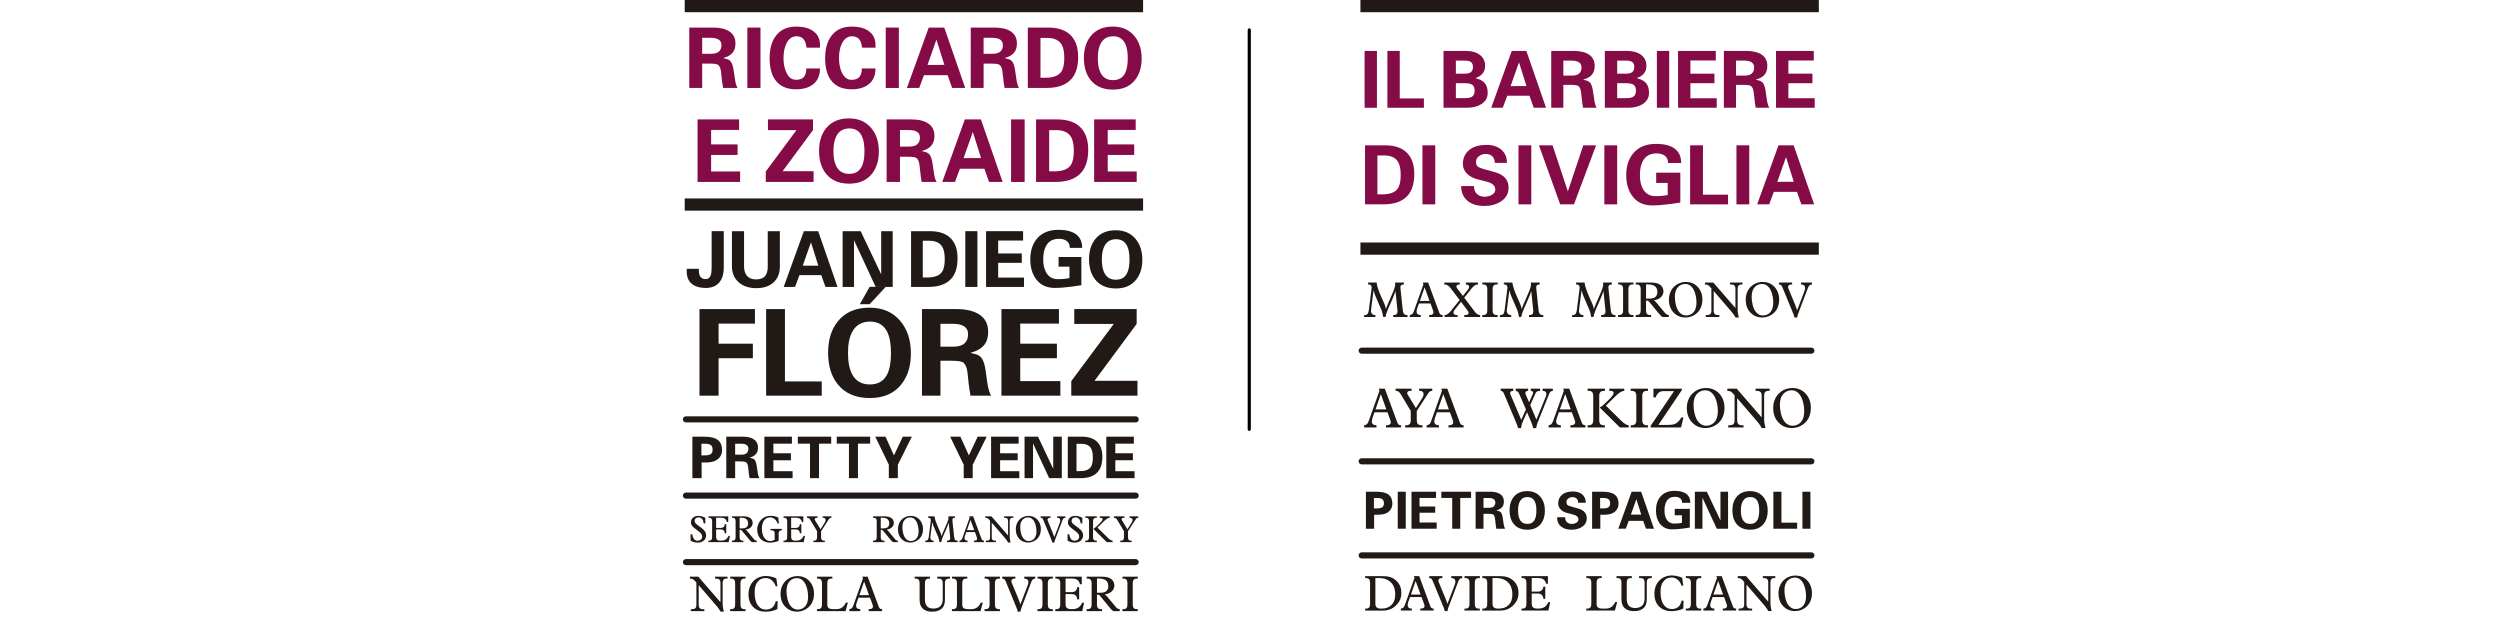 <?xml version="1.0" encoding="utf-8"?>
<!-- Generator: Adobe Illustrator 15.0.0, SVG Export Plug-In . SVG Version: 6.00 Build 0)  -->
<!DOCTYPE svg PUBLIC "-//W3C//DTD SVG 1.1//EN" "http://www.w3.org/Graphics/SVG/1.1/DTD/svg11.dtd">
<svg version="1.1" id="Capa_1" xmlns="http://www.w3.org/2000/svg" xmlns:xlink="http://www.w3.org/1999/xlink" x="0px" y="0px"
	 width="200px" height="50px" viewBox="0 0 200 50" enable-background="new 0 0 200 50" xml:space="preserve">
<g>
	<g>
		<path fill="#850B46" d="M59.004,7.037H57.85l-0.062-0.37c-0.019-0.094-0.054-0.402-0.106-0.926
			c-0.023-0.229-0.092-0.405-0.204-0.529c-0.071-0.082-0.302-0.123-0.692-0.123c-0.076,0-0.136,0-0.178,0h-0.434v1.948h-1.032V2.206
			h1.922c0.559,0,0.993,0.107,1.306,0.322c0.311,0.214,0.467,0.53,0.467,0.947c0,0.306-0.074,0.55-0.221,0.732
			c-0.146,0.182-0.358,0.313-0.635,0.396l-0.132,0.044l0.132,0.035c0.129,0.023,0.234,0.058,0.313,0.102
			c0.08,0.044,0.143,0.102,0.189,0.172c0.101,0.152,0.171,0.385,0.213,0.696c0.064,0.476,0.106,0.763,0.127,0.859
			c0.021,0.097,0.04,0.177,0.058,0.238s0.041,0.125,0.07,0.189L59.004,7.037z M57.717,3.608c0-0.389-0.289-0.582-0.865-0.582h-0.678
			v1.278h0.713c0.283,0,0.491-0.061,0.627-0.181C57.648,4.003,57.717,3.831,57.717,3.608z"/>
		<path fill="#850B46" d="M60.838,7.037h-1.05V2.206h1.05V7.037z"/>
		<path fill="#850B46" d="M65.598,5.477c0,0.564-0.188,0.991-0.564,1.278c-0.334,0.259-0.787,0.389-1.357,0.389
			c-0.758,0-1.316-0.259-1.676-0.774c-0.287-0.417-0.432-0.989-0.432-1.717c0-0.722,0.156-1.303,0.47-1.742
			c0.372-0.522,0.921-0.783,1.647-0.783c0.607,0,1.078,0.129,1.412,0.388s0.5,0.617,0.5,1.075v0.221h-1.075
			c-0.035-0.288-0.103-0.5-0.203-0.635c-0.13-0.183-0.329-0.273-0.6-0.273c-0.353,0-0.622,0.193-0.812,0.581
			C62.756,3.8,62.68,4.189,62.68,4.652c0,0.439,0.076,0.824,0.229,1.152c0.183,0.387,0.438,0.58,0.768,0.58
			c0.288,0,0.498-0.075,0.631-0.225c0.132-0.15,0.198-0.378,0.198-0.684H65.598z"/>
		<path fill="#850B46" d="M70.04,5.477c0,0.564-0.188,0.991-0.564,1.278c-0.335,0.259-0.788,0.389-1.358,0.389
			c-0.758,0-1.316-0.259-1.674-0.774c-0.289-0.417-0.433-0.989-0.433-1.717c0-0.722,0.157-1.303,0.47-1.742
			c0.371-0.522,0.92-0.783,1.646-0.783c0.608,0,1.079,0.129,1.412,0.388c0.334,0.259,0.501,0.617,0.501,1.075v0.221h-1.075
			c-0.035-0.288-0.104-0.5-0.203-0.635c-0.129-0.183-0.33-0.273-0.6-0.273c-0.354,0-0.623,0.193-0.811,0.581
			c-0.154,0.316-0.23,0.706-0.23,1.169c0,0.439,0.076,0.824,0.23,1.152c0.182,0.387,0.438,0.58,0.766,0.58
			c0.289,0,0.499-0.075,0.631-0.225c0.133-0.15,0.199-0.378,0.199-0.684H70.04z"/>
		<path fill="#850B46" d="M71.908,7.037h-1.049V2.206h1.049V7.037z"/>
		<path fill="#850B46" d="M77.217,7.037L76.17,7.036l-0.363-1.022l-1.891,0.001l-0.378,1.019l-0.985,0.004l1.745-4.831h1.243
			L77.217,7.037z M75.55,5.191l-0.636-2.021l-0.712,2.024L75.55,5.191z"/>
		<path fill="#850B46" d="M81.519,7.037h-1.153l-0.063-0.37c-0.018-0.094-0.053-0.402-0.105-0.926
			c-0.023-0.229-0.092-0.405-0.205-0.529c-0.07-0.082-0.301-0.123-0.691-0.123c-0.076,0-0.136,0-0.178,0h-0.435v1.948h-1.031V2.206
			h1.922c0.558,0,0.993,0.107,1.305,0.322c0.312,0.214,0.468,0.53,0.468,0.947c0,0.306-0.074,0.55-0.221,0.732
			c-0.146,0.182-0.358,0.313-0.635,0.396l-0.133,0.044l0.133,0.035c0.129,0.023,0.233,0.058,0.313,0.102
			c0.08,0.044,0.143,0.102,0.189,0.172c0.1,0.152,0.171,0.385,0.212,0.696c0.065,0.476,0.107,0.763,0.128,0.859
			s0.039,0.177,0.057,0.238c0.019,0.062,0.041,0.125,0.071,0.189L81.519,7.037z M80.231,3.608c0-0.389-0.288-0.582-0.864-0.582
			h-0.679v1.278h0.714c0.283,0,0.491-0.061,0.627-0.181C80.164,4.003,80.231,3.831,80.231,3.608z"/>
		<path fill="#850B46" d="M86.253,4.551c0,0.765-0.177,1.35-0.528,1.755c-0.424,0.487-1.094,0.731-2.011,0.731h-1.489V2.206h1.639
			c0.835,0,1.455,0.229,1.861,0.688C86.076,3.293,86.253,3.846,86.253,4.551z M85.143,4.64c0-0.494-0.076-0.861-0.229-1.103
			c-0.212-0.335-0.589-0.503-1.128-0.503h-0.547v3.184h0.396c0.617,0,1.037-0.156,1.26-0.468C85.06,5.521,85.143,5.15,85.143,4.64z"
			/>
		<path fill="#850B46" d="M91.331,4.675c0,0.711-0.179,1.29-0.538,1.736c-0.405,0.506-0.99,0.758-1.754,0.758
			c-0.781,0-1.379-0.255-1.79-0.767c-0.358-0.446-0.538-1.034-0.538-1.763c0-0.717,0.183-1.302,0.547-1.755
			c0.412-0.505,1-0.758,1.764-0.758c0.746,0,1.328,0.259,1.746,0.775C91.143,3.367,91.331,3.958,91.331,4.675z M90.221,4.657
			c0-0.506-0.07-0.899-0.212-1.182c-0.194-0.382-0.511-0.573-0.952-0.573c-0.453,0-0.781,0.186-0.987,0.556
			c-0.165,0.294-0.247,0.688-0.247,1.182c0,0.511,0.076,0.91,0.229,1.198c0.2,0.383,0.528,0.573,0.987,0.573s0.781-0.188,0.97-0.563
			C90.15,5.57,90.221,5.174,90.221,4.657z"/>
	</g>
	<g>
		<path fill="#850B46" d="M59.208,14.557h-3.405V9.554h3.323v0.84h-2.237v1.159h2.119v0.84h-2.119v1.324h2.319V14.557z"/>
		<path fill="#850B46" d="M65.088,14.557h-3.826v-0.84l2.457-3.306h-2.283V9.554h3.606l-0.003,0.855l-2.433,3.289h2.481V14.557z"/>
		<path fill="#850B46" d="M70.309,12.109c0,0.737-0.186,1.337-0.557,1.799c-0.42,0.523-1.026,0.785-1.817,0.785
			c-0.81,0-1.427-0.265-1.854-0.794c-0.371-0.463-0.557-1.071-0.557-1.826c0-0.743,0.188-1.348,0.565-1.817
			c0.427-0.523,1.035-0.785,1.826-0.785c0.773,0,1.375,0.269,1.809,0.804C70.113,10.756,70.309,11.367,70.309,12.109z
			 M69.158,12.091c0-0.522-0.073-0.931-0.219-1.223c-0.201-0.396-0.53-0.594-0.986-0.594c-0.469,0-0.81,0.192-1.023,0.575
			c-0.17,0.305-0.255,0.713-0.255,1.224c0,0.529,0.079,0.943,0.237,1.241c0.207,0.396,0.548,0.594,1.022,0.594
			s0.81-0.194,1.005-0.584C69.085,13.038,69.158,12.627,69.158,12.091z"/>
		<path fill="#850B46" d="M74.928,14.557h-1.194l-0.064-0.384c-0.019-0.098-0.055-0.417-0.11-0.959
			c-0.023-0.237-0.094-0.42-0.211-0.547c-0.074-0.086-0.313-0.128-0.717-0.128c-0.08,0-0.141,0-0.184,0h-0.45v2.018h-1.068V9.554
			h1.991c0.578,0,1.027,0.111,1.351,0.333s0.483,0.549,0.483,0.981c0,0.316-0.076,0.569-0.228,0.758
			c-0.152,0.188-0.372,0.325-0.657,0.411l-0.137,0.045l0.137,0.037c0.133,0.024,0.242,0.059,0.324,0.104s0.146,0.104,0.195,0.179
			c0.104,0.158,0.178,0.398,0.22,0.721c0.067,0.493,0.11,0.79,0.132,0.89c0.021,0.101,0.041,0.183,0.06,0.247
			s0.042,0.129,0.073,0.196L74.928,14.557z M73.595,11.005c0-0.401-0.298-0.603-0.895-0.603h-0.703v1.324h0.739
			c0.293,0,0.509-0.063,0.648-0.188C73.525,11.414,73.595,11.236,73.595,11.005z"/>
		<path fill="#850B46" d="M80.209,14.557l-1.082-0.002l-0.377-1.058h-1.958L76.4,14.553l-1.021,0.004l1.808-5.003h1.287
			L80.209,14.557z M78.484,12.646l-0.658-2.093l-0.738,2.096L78.484,12.646z"/>
		<path fill="#850B46" d="M81.972,14.557h-1.087V9.554h1.087V14.557z"/>
		<path fill="#850B46" d="M87.057,11.982c0,0.791-0.183,1.396-0.548,1.816c-0.438,0.505-1.132,0.758-2.081,0.758h-1.543V9.554h1.697
			c0.864,0,1.507,0.237,1.927,0.712C86.874,10.68,87.057,11.251,87.057,11.982z M85.906,12.073c0-0.511-0.079-0.892-0.237-1.142
			c-0.22-0.347-0.608-0.521-1.169-0.521h-0.566v3.297h0.412c0.639,0,1.074-0.162,1.305-0.484
			C85.82,12.986,85.906,12.603,85.906,12.073z"/>
		<path fill="#850B46" d="M90.937,14.557h-3.405V9.554h3.323v0.84h-2.237v1.159h2.119v0.84h-2.119v1.324h2.319V14.557z"/>
	</g>
	<g>
		<path fill="#850B46" d="M110.154,8.621h-0.986V4.075h0.986V8.621z"/>
		<path fill="#850B46" d="M113.912,8.621h-2.92V4.075h0.988v3.8h1.932V8.621z"/>
		<path fill="#850B46" d="M119.016,7.427c0,0.398-0.18,0.705-0.539,0.921c-0.304,0.183-0.686,0.273-1.145,0.273h-1.85V4.075h1.809
			c0.453,0,0.819,0.107,1.099,0.319c0.279,0.214,0.419,0.505,0.419,0.875c0,0.228-0.057,0.418-0.17,0.573
			c-0.113,0.154-0.281,0.276-0.502,0.365l-0.107,0.041l0.115,0.033c0.294,0.083,0.512,0.214,0.656,0.394
			C118.943,6.855,119.016,7.106,119.016,7.427z M117.838,5.361c0-0.172-0.05-0.3-0.148-0.386c-0.1-0.086-0.271-0.129-0.515-0.129
			h-0.706v1.045h0.748C117.631,5.892,117.838,5.715,117.838,5.361z M117.971,7.252c0-0.209-0.057-0.361-0.17-0.456
			c-0.113-0.094-0.328-0.141-0.643-0.141h-0.689V7.85h0.748c0.281,0,0.478-0.05,0.588-0.149
			C117.916,7.601,117.971,7.451,117.971,7.252z"/>
		<path fill="#850B46" d="M123.684,8.621L122.7,8.62l-0.343-0.962l-1.779,0.001l-0.354,0.958l-0.927,0.004l1.643-4.546h1.169
			L123.684,8.621z M122.117,6.885l-0.598-1.901l-0.671,1.905L122.117,6.885z"/>
		<path fill="#850B46" d="M127.732,8.621h-1.086l-0.059-0.349c-0.016-0.088-0.049-0.379-0.1-0.87
			c-0.022-0.216-0.086-0.382-0.191-0.498c-0.067-0.077-0.284-0.116-0.652-0.116c-0.072,0-0.127,0-0.166,0h-0.409v1.833h-0.971V4.075
			h1.809c0.525,0,0.935,0.102,1.228,0.303c0.293,0.202,0.439,0.499,0.439,0.892c0,0.288-0.069,0.518-0.207,0.689
			c-0.139,0.171-0.338,0.295-0.598,0.373l-0.124,0.041l0.124,0.033c0.122,0.022,0.221,0.054,0.295,0.096
			c0.074,0.041,0.134,0.096,0.178,0.162c0.095,0.144,0.16,0.362,0.199,0.655c0.061,0.447,0.102,0.717,0.121,0.809
			c0.019,0.091,0.037,0.166,0.054,0.224s0.038,0.117,0.065,0.179L127.732,8.621z M126.521,5.395c0-0.365-0.271-0.548-0.813-0.548
			h-0.639V6.05h0.672c0.265,0,0.462-0.057,0.589-0.17S126.521,5.604,126.521,5.395z"/>
		<path fill="#850B46" d="M131.921,7.427c0,0.398-0.18,0.705-0.539,0.921c-0.304,0.183-0.686,0.273-1.146,0.273h-1.85V4.075h1.809
			c0.453,0,0.82,0.107,1.1,0.319c0.279,0.214,0.419,0.505,0.419,0.875c0,0.228-0.058,0.418-0.171,0.573
			c-0.113,0.154-0.28,0.276-0.502,0.365l-0.107,0.041l0.117,0.033c0.293,0.083,0.511,0.214,0.654,0.394
			C131.85,6.855,131.921,7.106,131.921,7.427z M130.743,5.361c0-0.172-0.05-0.3-0.149-0.386s-0.271-0.129-0.514-0.129h-0.705v1.045
			h0.746C130.536,5.892,130.743,5.715,130.743,5.361z M130.876,7.252c0-0.209-0.058-0.361-0.17-0.456
			c-0.113-0.094-0.328-0.141-0.644-0.141h-0.688V7.85h0.746c0.281,0,0.479-0.05,0.589-0.149S130.876,7.451,130.876,7.252z"/>
		<path fill="#850B46" d="M133.538,8.621h-0.987V4.075h0.987V8.621z"/>
		<path fill="#850B46" d="M137.338,8.621h-3.094V4.075h3.02v0.764h-2.033v1.053h1.925v0.764h-1.925v1.203h2.107V8.621z"/>
		<path fill="#850B46" d="M141.543,8.621h-1.085l-0.059-0.349c-0.017-0.088-0.05-0.379-0.101-0.87
			c-0.021-0.216-0.086-0.382-0.191-0.498c-0.066-0.077-0.283-0.116-0.651-0.116c-0.072,0-0.128,0-0.167,0h-0.408v1.833h-0.971V4.075
			h1.809c0.525,0,0.934,0.102,1.227,0.303c0.293,0.202,0.44,0.499,0.44,0.892c0,0.288-0.069,0.518-0.208,0.689
			c-0.139,0.171-0.337,0.295-0.597,0.373l-0.124,0.041l0.124,0.033c0.122,0.022,0.22,0.054,0.294,0.096
			c0.075,0.041,0.135,0.096,0.18,0.162c0.094,0.144,0.16,0.362,0.198,0.655c0.062,0.447,0.101,0.717,0.12,0.809
			c0.02,0.091,0.037,0.166,0.055,0.224c0.016,0.058,0.038,0.117,0.066,0.179L141.543,8.621z M140.332,5.395
			c0-0.365-0.271-0.548-0.813-0.548h-0.639V6.05h0.672c0.265,0,0.461-0.057,0.588-0.17C140.269,5.767,140.332,5.604,140.332,5.395z"
			/>
		<path fill="#850B46" d="M145.176,8.621h-3.094V4.075h3.02v0.764h-2.031v1.053h1.924v0.764h-1.924v1.203h2.105V8.621z"/>
	</g>
	<g>
		<path fill="#850B46" d="M113.142,13.918c0,0.747-0.172,1.319-0.517,1.716c-0.414,0.477-1.068,0.715-1.965,0.715h-1.458v-4.724
			h1.604c0.815,0,1.423,0.224,1.819,0.673C112.97,12.688,113.142,13.229,113.142,13.918z M112.057,14.005
			c0-0.483-0.076-0.842-0.225-1.078c-0.207-0.327-0.574-0.491-1.104-0.491h-0.535v3.112h0.389c0.604,0,1.014-0.152,1.232-0.458
			C111.976,14.866,112.057,14.505,112.057,14.005z"/>
		<path fill="#850B46" d="M114.822,16.349h-1.025v-4.724h1.025V16.349z"/>
		<path fill="#850B46" d="M120.686,15.021c0,0.466-0.205,0.83-0.613,1.095c-0.367,0.241-0.811,0.362-1.327,0.362
			c-0.54,0-0.974-0.127-1.302-0.379c-0.367-0.282-0.551-0.688-0.551-1.216h1.025c0,0.275,0.079,0.486,0.236,0.634
			c0.158,0.146,0.361,0.22,0.607,0.22c0.23,0,0.432-0.053,0.604-0.16c0.174-0.106,0.26-0.245,0.26-0.418
			c0-0.311-0.254-0.525-0.76-0.646l-0.672-0.172c-0.367-0.093-0.654-0.249-0.857-0.471c-0.204-0.221-0.307-0.469-0.307-0.745
			c0-0.46,0.164-0.83,0.492-1.112c0.327-0.281,0.796-0.422,1.404-0.422c0.489,0,0.883,0.128,1.182,0.384
			c0.299,0.255,0.448,0.607,0.448,1.056h-0.974c0-0.235-0.068-0.414-0.203-0.534c-0.135-0.121-0.309-0.182-0.521-0.182
			c-0.201,0-0.381,0.06-0.539,0.177c-0.158,0.118-0.236,0.269-0.236,0.453c0,0.166,0.043,0.29,0.129,0.37
			c0.086,0.081,0.318,0.17,0.698,0.268l0.707,0.198C120.328,13.981,120.686,14.396,120.686,15.021z"/>
		<path fill="#850B46" d="M122.504,16.349h-1.025v-4.724h1.025V16.349z"/>
		<path fill="#850B46" d="M127.688,11.625l-1.771,4.724h-1.103l-1.699-4.724l1.091,0.002l1.224,3.686l1.232-3.686L127.688,11.625z"
			/>
		<path fill="#850B46" d="M129.374,16.349h-1.026v-4.724h1.026V16.349z"/>
		<path fill="#850B46" d="M134.494,13.039h-1.052c0-0.265-0.087-0.458-0.259-0.582s-0.387-0.186-0.646-0.186
			c-0.494,0-0.854,0.185-1.078,0.554c-0.178,0.293-0.266,0.691-0.266,1.192c0,0.414,0.07,0.764,0.215,1.046
			c0.172,0.334,0.426,0.535,0.758,0.604c0.104,0.018,0.219,0.025,0.346,0.025c0.189,0,0.394-0.014,0.611-0.043
			c0.074-0.005,0.174-0.022,0.293-0.051v-0.966h-0.922v-0.819h1.932v2.389c-0.299,0.051-0.544,0.089-0.732,0.111
			c-0.604,0.08-1.11,0.121-1.518,0.121c-0.689,0-1.219-0.248-1.586-0.743c-0.328-0.443-0.492-1.002-0.492-1.675
			c0-0.731,0.193-1.321,0.578-1.771c0.42-0.489,1.02-0.734,1.801-0.734c0.689,0,1.204,0.138,1.543,0.414
			C134.336,12.186,134.494,12.556,134.494,13.039z"/>
		<path fill="#850B46" d="M138.244,16.349h-3.034v-4.724h1.026v3.948h2.008V16.349z"/>
		<path fill="#850B46" d="M139.942,16.349h-1.026v-4.724h1.026V16.349z"/>
		<path fill="#850B46" d="M145.132,16.349l-1.022-0.001l-0.355-0.999h-1.85l-0.369,0.997l-0.963,0.003l1.706-4.724h1.216
			L145.132,16.349z M143.502,14.545l-0.621-1.977l-0.696,1.979L143.502,14.545z"/>
	</g>
	<g>
		<path fill="#211915" d="M55.383,42.74c0.041,0.365,0.213,0.519,0.424,0.519c0.188,0,0.366-0.12,0.366-0.322
			c0-0.114-0.038-0.205-0.146-0.313c-0.135-0.135-0.438-0.33-0.577-0.469c-0.129-0.125-0.175-0.219-0.175-0.377
			c0-0.301,0.233-0.51,0.601-0.51c0.222,0,0.412,0.086,0.549,0.158v0.445h-0.135c-0.017-0.305-0.184-0.48-0.402-0.48
			c-0.246,0-0.32,0.162-0.32,0.278c0,0.085,0.039,0.158,0.104,0.226c0.129,0.126,0.438,0.308,0.605,0.477
			c0.17,0.17,0.211,0.305,0.211,0.463c0,0.252-0.197,0.574-0.658,0.574c-0.232,0-0.419-0.059-0.58-0.152l-0.006-0.516H55.383z"/>
		<path fill="#211915" d="M56.97,41.687c0-0.169-0.073-0.263-0.237-0.263h-0.055v-0.117h1.582v0.457h-0.11
			c-0.05-0.235-0.193-0.34-0.469-0.344h-0.392v0.814h0.383c0.176,0,0.299-0.105,0.311-0.296h0.12v0.731h-0.114
			c-0.021-0.217-0.132-0.318-0.354-0.318h-0.346v0.582c0,0.211,0.061,0.322,0.363,0.322c0.318,0,0.491-0.088,0.631-0.384h0.115
			l-0.109,0.501h-1.615v-0.117h0.059c0.164,0,0.237-0.092,0.237-0.264V41.687z"/>
		<path fill="#211915" d="M59.172,42.992c0,0.17,0.073,0.264,0.234,0.264h0.066v0.117h-0.922v-0.117h0.064
			c0.162,0,0.234-0.094,0.234-0.264v-1.306c0-0.169-0.072-0.263-0.234-0.263h-0.061v-0.117h0.877c0.275,0,0.492,0.035,0.653,0.193
			c0.059,0.061,0.132,0.184,0.132,0.333c0,0.349-0.34,0.521-0.574,0.53v0.006c0.115,0.078,0.186,0.184,0.268,0.283l0.383,0.459
			c0.07,0.089,0.155,0.145,0.246,0.145v0.117h-0.384c-0.108-0.07-0.167-0.146-0.228-0.223l-0.543-0.656
			c-0.061-0.072-0.078-0.102-0.14-0.102h-0.073V42.992z M59.172,42.271h0.199c0.305,0.004,0.479-0.123,0.479-0.389
			c0-0.278-0.144-0.463-0.553-0.463h-0.126V42.271z"/>
		<path fill="#211915" d="M62.29,43.275c-0.272,0.104-0.507,0.133-0.706,0.133c-0.324,0-0.573-0.129-0.73-0.29
			c-0.152-0.149-0.279-0.421-0.279-0.749s0.139-0.612,0.332-0.806c0.216-0.216,0.447-0.296,0.758-0.296
			c0.182,0,0.356,0.023,0.6,0.135l0.044,0.478h-0.1c-0.117-0.316-0.337-0.489-0.601-0.489c-0.16,0-0.304,0.056-0.412,0.164
			c-0.19,0.19-0.246,0.466-0.246,0.738c0,0.311,0.079,0.631,0.275,0.828c0.123,0.123,0.27,0.161,0.393,0.161
			c0.117,0,0.246-0.041,0.354-0.108v-0.501c0-0.155-0.064-0.249-0.266-0.249h-0.07v-0.117h0.91v0.117h-0.026
			c-0.147,0-0.229,0.094-0.229,0.261V43.275z"/>
		<path fill="#211915" d="M62.973,41.687c0-0.169-0.072-0.263-0.236-0.263H62.68v-0.117h1.584v0.457h-0.111
			c-0.049-0.235-0.193-0.34-0.469-0.344h-0.392v0.814h0.384c0.176,0,0.299-0.105,0.311-0.296h0.119v0.731h-0.113
			c-0.021-0.217-0.133-0.318-0.354-0.318h-0.346v0.582c0,0.211,0.062,0.322,0.363,0.322c0.319,0,0.491-0.088,0.632-0.384h0.114
			l-0.108,0.501h-1.615v-0.117h0.059c0.164,0,0.236-0.092,0.236-0.264V41.687z"/>
		<path fill="#211915" d="M65.688,42.992c0,0.17,0.072,0.264,0.234,0.264h0.066v0.117h-0.922v-0.117h0.064
			c0.161,0,0.234-0.094,0.234-0.264v-0.498l-0.539-0.9c-0.043-0.07-0.119-0.17-0.233-0.17h-0.035v-0.117h0.852v0.117h-0.062
			c-0.148,0-0.207,0.09-0.146,0.195l0.439,0.724l0.336-0.53c0.141-0.226,0.07-0.389-0.131-0.389h-0.033v-0.117h0.7v0.113
			c-0.103,0-0.161,0.047-0.233,0.162l-0.592,0.916V42.992z"/>
		<path fill="#211915" d="M70.461,42.992c0,0.17,0.073,0.264,0.234,0.264h0.067v0.117H69.84v-0.117h0.065
			c0.161,0,0.233-0.094,0.233-0.264v-1.306c0-0.169-0.072-0.263-0.233-0.263h-0.062v-0.117h0.878c0.274,0,0.491,0.035,0.653,0.193
			c0.058,0.061,0.131,0.184,0.131,0.333c0,0.349-0.34,0.521-0.574,0.53v0.006c0.115,0.078,0.186,0.184,0.268,0.283l0.383,0.459
			c0.07,0.089,0.155,0.145,0.246,0.145v0.117h-0.384c-0.108-0.07-0.167-0.146-0.228-0.223l-0.542-0.656
			c-0.062-0.072-0.079-0.102-0.141-0.102h-0.073V42.992z M70.461,42.271h0.199c0.305,0.004,0.48-0.123,0.48-0.389
			c0-0.278-0.145-0.463-0.554-0.463h-0.126V42.271z"/>
		<path fill="#211915" d="M73.541,41.546c0.17,0.17,0.302,0.431,0.302,0.782c0,0.33-0.108,0.594-0.287,0.772
			c-0.205,0.204-0.462,0.304-0.734,0.304c-0.319,0-0.542-0.131-0.685-0.275c-0.197-0.198-0.302-0.449-0.302-0.799
			c0-0.295,0.108-0.573,0.298-0.767c0.15-0.149,0.396-0.292,0.727-0.292C73.125,41.271,73.354,41.359,73.541,41.546z M73.283,43.118
			c0.164-0.167,0.205-0.396,0.205-0.624c0-0.217-0.056-0.699-0.307-0.948c-0.092-0.093-0.221-0.151-0.355-0.151
			c-0.169,0-0.313,0.052-0.42,0.16c-0.168,0.168-0.215,0.375-0.215,0.621c0,0.264,0.076,0.723,0.284,0.928
			c0.097,0.097,0.205,0.179,0.39,0.179C73.002,43.282,73.166,43.234,73.283,43.118z"/>
		<path fill="#211915" d="M74.76,41.307c0.032,0.263,0.155,0.564,0.24,0.758l0.248,0.57c0.027,0.063,0.057,0.173,0.07,0.252h0.006
			c0.063-0.188,0.139-0.354,0.215-0.527l0.169-0.392c0.149-0.319,0.19-0.491,0.161-0.661h0.533v0.117h-0.021
			c-0.135,0-0.205,0.066-0.189,0.207l0.135,1.285c0.025,0.243,0.078,0.34,0.258,0.34h0.031v0.117h-0.857v-0.117h0.047
			c0.138,0,0.229-0.079,0.208-0.27l-0.117-1.156H75.89c-0.047,0.154-0.105,0.301-0.175,0.459l-0.232,0.527
			c-0.082,0.176-0.152,0.369-0.188,0.557h-0.137c-0.018-0.145-0.073-0.352-0.126-0.469l-0.231-0.533
			c-0.088-0.205-0.166-0.374-0.217-0.588h-0.006l-0.152,1.191c-0.018,0.135,0.08,0.281,0.211,0.281h0.053v0.117h-0.673v-0.117h0.053
			c0.067,0,0.135-0.033,0.169-0.092c0.027-0.037,0.053-0.154,0.059-0.201l0.168-1.322c0.018-0.123-0.053-0.217-0.182-0.217H74.25
			v-0.117H74.76z"/>
		<path fill="#211915" d="M77.855,41.307l0.673,1.822c0.038,0.104,0.117,0.127,0.193,0.127v0.117h-0.806v-0.117h0.041
			c0.115,0,0.217-0.047,0.217-0.164c0-0.056-0.094-0.302-0.178-0.527h-0.691c-0.094,0.249-0.143,0.387-0.143,0.482
			c0,0.158,0.113,0.209,0.248,0.209v0.117h-0.655v-0.117c0.134-0.018,0.185-0.068,0.245-0.237l0.571-1.604l-0.041-0.107H77.855z
			 M77.357,42.412h0.58l-0.293-0.808h-0.006L77.357,42.412z"/>
		<path fill="#211915" d="M79.316,41.307l1.329,1.533v-1.174c0-0.179-0.099-0.242-0.267-0.242H80.32v-0.117h0.75v0.117h-0.082
			c-0.144,0-0.211,0.1-0.211,0.248v1.314c0,0.085,0.035,0.277,0.07,0.418h-0.196c-0.041-0.078-0.128-0.207-0.202-0.301l-1.109-1.288
			v1.194c0,0.129,0.063,0.246,0.237,0.246h0.103v0.117h-0.814v-0.117h0.063c0.184,0,0.275-0.059,0.275-0.267v-1.326
			c-0.141-0.181-0.205-0.239-0.387-0.239v-0.117H79.316z"/>
		<path fill="#211915" d="M82.968,41.546c0.17,0.17,0.302,0.431,0.302,0.782c0,0.33-0.108,0.594-0.287,0.772
			c-0.205,0.204-0.463,0.304-0.734,0.304c-0.319,0-0.541-0.131-0.686-0.275c-0.195-0.198-0.301-0.449-0.301-0.799
			c0-0.295,0.107-0.573,0.299-0.767c0.148-0.149,0.395-0.292,0.725-0.292C82.553,41.271,82.781,41.359,82.968,41.546z
			 M82.711,43.118c0.164-0.167,0.205-0.396,0.205-0.624c0-0.217-0.057-0.699-0.309-0.948c-0.09-0.093-0.219-0.151-0.354-0.151
			c-0.17,0-0.313,0.052-0.422,0.16c-0.166,0.168-0.213,0.375-0.213,0.621c0,0.264,0.076,0.723,0.283,0.928
			c0.097,0.097,0.205,0.179,0.39,0.179C82.43,43.282,82.594,43.234,82.711,43.118z"/>
		<path fill="#211915" d="M84.043,41.307v0.117h-0.044c-0.163,0-0.233,0.102-0.175,0.245l0.412,1.001
			c0.041,0.097,0.073,0.188,0.105,0.293h0.006l0.428-1.124c0.107-0.284,0.02-0.415-0.203-0.415v-0.117h0.662v0.117
			c-0.123,0.002-0.185,0.063-0.234,0.189l-0.533,1.402c-0.055,0.131-0.099,0.26-0.122,0.389h-0.161
			c-0.018-0.113-0.1-0.293-0.114-0.333l-0.608-1.481c-0.041-0.096-0.073-0.166-0.208-0.166v-0.117H84.043z"/>
		<path fill="#211915" d="M85.543,42.74c0.041,0.365,0.213,0.519,0.424,0.519c0.188,0,0.366-0.12,0.366-0.322
			c0-0.114-0.038-0.205-0.146-0.313c-0.134-0.135-0.438-0.33-0.576-0.469c-0.129-0.125-0.176-0.219-0.176-0.377
			c0-0.301,0.233-0.51,0.601-0.51c0.222,0,0.412,0.086,0.549,0.158v0.445H86.45c-0.018-0.305-0.185-0.48-0.403-0.48
			c-0.246,0-0.32,0.162-0.32,0.278c0,0.085,0.039,0.158,0.104,0.226c0.129,0.126,0.438,0.308,0.605,0.477
			c0.17,0.17,0.211,0.305,0.211,0.463c0,0.252-0.196,0.574-0.658,0.574c-0.232,0-0.419-0.059-0.58-0.152l-0.006-0.516H85.543z"/>
		<path fill="#211915" d="M87.443,42.992c0,0.17,0.076,0.264,0.236,0.264h0.064v0.117h-0.922v-0.117h0.064
			c0.161,0,0.238-0.094,0.238-0.264v-1.306c0-0.169-0.077-0.263-0.238-0.263h-0.061v-0.117h0.922v0.117H87.68
			c-0.16,0-0.236,0.094-0.236,0.263V42.992z M88.777,41.307v0.117c-0.152,0-0.315,0.137-0.471,0.286l-0.51,0.501l0.844,0.828
			c0.137,0.135,0.277,0.217,0.371,0.217v0.117h-0.468l-1.074-1.061c0.149-0.082,0.372-0.307,0.462-0.397
			c0.088-0.088,0.278-0.264,0.278-0.384c0-0.085-0.094-0.107-0.175-0.107h-0.057v-0.117H88.777z"/>
		<path fill="#211915" d="M90.24,42.992c0,0.17,0.072,0.264,0.234,0.264h0.066v0.117h-0.922v-0.117h0.064
			c0.16,0,0.234-0.094,0.234-0.264v-0.498l-0.539-0.9c-0.044-0.07-0.119-0.17-0.234-0.17h-0.035v-0.117h0.852v0.117H89.9
			c-0.149,0-0.208,0.09-0.146,0.195l0.439,0.724l0.336-0.53c0.141-0.226,0.07-0.389-0.132-0.389h-0.032v-0.117h0.699v0.113
			c-0.102,0-0.16,0.047-0.233,0.162l-0.591,0.916V42.992z"/>
	</g>
	<g>
		<path fill="#211915" d="M111.388,40.294c0,0.216-0.067,0.399-0.2,0.55c-0.193,0.224-0.509,0.336-0.944,0.336h-0.313v1.117h-0.658
			v-2.959h0.842c0.45,0,0.775,0.08,0.975,0.238S111.388,39.974,111.388,40.294z M110.713,40.267c0-0.144-0.035-0.248-0.107-0.313
			c-0.084-0.074-0.229-0.113-0.438-0.113h-0.254v0.832h0.227c0.213,0,0.361-0.031,0.445-0.095S110.713,40.41,110.713,40.267z"/>
		<path fill="#211915" d="M112.461,42.297h-0.641v-2.959h0.641V42.297z"/>
		<path fill="#211915" d="M114.934,42.297h-2.014v-2.959h1.965v0.497h-1.322v0.686h1.253v0.497h-1.253V41.8h1.371V42.297z"/>
		<path fill="#211915" d="M117.687,39.835h-0.868v2.462h-0.643v-2.462h-0.869v-0.497h2.38V39.835z"/>
		<path fill="#211915" d="M120.412,42.297h-0.705l-0.039-0.228c-0.01-0.058-0.031-0.246-0.064-0.566
			c-0.015-0.14-0.057-0.249-0.125-0.323c-0.043-0.051-0.185-0.076-0.424-0.076c-0.047,0-0.083,0-0.109,0h-0.266v1.193h-0.631v-2.959
			h1.176c0.342,0,0.609,0.066,0.799,0.197c0.191,0.131,0.287,0.325,0.287,0.58c0,0.188-0.045,0.337-0.135,0.448
			c-0.091,0.112-0.221,0.192-0.389,0.243l-0.082,0.027l0.082,0.021c0.078,0.014,0.143,0.035,0.191,0.063
			c0.049,0.025,0.087,0.062,0.115,0.104c0.062,0.094,0.105,0.235,0.13,0.427c0.04,0.291,0.065,0.467,0.078,0.525
			c0.013,0.061,0.024,0.108,0.036,0.146c0.01,0.037,0.023,0.076,0.042,0.115L120.412,42.297z M119.625,40.197
			c0-0.238-0.177-0.357-0.529-0.357h-0.416v0.783h0.438c0.173,0,0.301-0.037,0.383-0.111
			C119.583,40.439,119.625,40.334,119.625,40.197z"/>
		<path fill="#211915" d="M123.592,40.85c0,0.436-0.109,0.79-0.33,1.063c-0.248,0.31-0.605,0.464-1.073,0.464
			c-0.479,0-0.845-0.156-1.096-0.469c-0.22-0.273-0.329-0.634-0.329-1.08c0-0.439,0.111-0.797,0.334-1.074
			c0.252-0.31,0.612-0.465,1.08-0.465c0.457,0,0.813,0.158,1.068,0.476C123.477,40.049,123.592,40.41,123.592,40.85z
			 M122.912,40.839c0-0.31-0.043-0.551-0.131-0.724c-0.118-0.233-0.313-0.351-0.582-0.351c-0.277,0-0.479,0.114-0.604,0.34
			c-0.101,0.181-0.151,0.421-0.151,0.724c0,0.313,0.047,0.558,0.141,0.734c0.122,0.234,0.324,0.351,0.604,0.351
			s0.479-0.115,0.593-0.346C122.869,41.398,122.912,41.156,122.912,40.839z"/>
		<path fill="#211915" d="M126.941,41.465c0,0.292-0.127,0.52-0.383,0.686c-0.23,0.151-0.508,0.227-0.831,0.227
			c-0.339,0-0.61-0.078-0.815-0.236c-0.23-0.178-0.346-0.431-0.346-0.762h0.643c0,0.172,0.049,0.305,0.148,0.396
			s0.226,0.138,0.381,0.138c0.144,0,0.27-0.033,0.378-0.101c0.107-0.066,0.161-0.152,0.161-0.262c0-0.193-0.158-0.328-0.475-0.404
			l-0.421-0.107c-0.23-0.058-0.409-0.156-0.537-0.295s-0.191-0.294-0.191-0.467c0-0.287,0.103-0.52,0.308-0.695
			c0.205-0.178,0.498-0.266,0.879-0.266c0.307,0,0.553,0.08,0.74,0.24s0.281,0.381,0.281,0.662h-0.61
			c0-0.148-0.042-0.26-0.127-0.336c-0.085-0.075-0.193-0.113-0.327-0.113c-0.125,0-0.238,0.037-0.337,0.111
			s-0.147,0.168-0.147,0.283c0,0.104,0.025,0.182,0.08,0.232s0.199,0.106,0.438,0.167l0.442,0.124
			C126.719,40.814,126.941,41.072,126.941,41.465z"/>
		<path fill="#211915" d="M129.484,40.294c0,0.216-0.066,0.399-0.199,0.55c-0.195,0.224-0.51,0.336-0.945,0.336h-0.313v1.117h-0.658
			v-2.959h0.842c0.449,0,0.773,0.08,0.974,0.238S129.484,39.974,129.484,40.294z M128.81,40.267c0-0.144-0.036-0.248-0.108-0.313
			c-0.082-0.074-0.229-0.113-0.438-0.113h-0.253v0.832h0.228c0.211,0,0.359-0.031,0.444-0.095S128.81,40.41,128.81,40.267z"/>
		<path fill="#211915" d="M132.318,42.297l-0.641-0.002l-0.222-0.625h-1.159l-0.23,0.624l-0.604,0.003l1.068-2.959h0.762
			L132.318,42.297z M131.298,41.166l-0.389-1.236l-0.437,1.238L131.298,41.166z"/>
		<path fill="#211915" d="M135.227,40.223h-0.658c0-0.164-0.055-0.286-0.162-0.363c-0.108-0.077-0.243-0.116-0.404-0.116
			c-0.311,0-0.535,0.116-0.676,0.347c-0.111,0.184-0.167,0.433-0.167,0.746c0,0.26,0.045,0.479,0.136,0.655
			c0.107,0.21,0.266,0.335,0.475,0.378c0.064,0.012,0.137,0.017,0.216,0.017c0.118,0,0.247-0.009,0.384-0.026
			c0.047-0.004,0.107-0.015,0.184-0.033v-0.604h-0.578v-0.514h1.209v1.495c-0.188,0.032-0.34,0.057-0.459,0.071
			c-0.378,0.049-0.694,0.074-0.949,0.074c-0.433,0-0.764-0.154-0.994-0.465c-0.205-0.277-0.307-0.627-0.307-1.049
			c0-0.457,0.12-0.827,0.361-1.108c0.262-0.306,0.639-0.46,1.127-0.46c0.433,0,0.754,0.087,0.967,0.26
			C135.128,39.689,135.227,39.922,135.227,40.223z"/>
		<path fill="#211915" d="M138.244,42.297h-0.901l-1.149-2.479v2.479h-0.605v-2.959l0.959,0.002l1.088,2.289v-2.291h0.609V42.297z"
			/>
		<path fill="#211915" d="M141.418,40.85c0,0.436-0.109,0.79-0.329,1.063c-0.249,0.31-0.606,0.464-1.073,0.464
			c-0.479,0-0.845-0.156-1.097-0.469c-0.22-0.273-0.329-0.634-0.329-1.08c0-0.439,0.111-0.797,0.334-1.074
			c0.252-0.31,0.612-0.465,1.08-0.465c0.457,0,0.813,0.158,1.068,0.476C141.303,40.049,141.418,40.41,141.418,40.85z
			 M140.738,40.839c0-0.31-0.043-0.551-0.13-0.724c-0.118-0.233-0.313-0.351-0.583-0.351c-0.277,0-0.479,0.114-0.604,0.34
			c-0.101,0.181-0.151,0.421-0.151,0.724c0,0.313,0.047,0.558,0.141,0.734c0.123,0.234,0.324,0.351,0.605,0.351
			c0.279,0,0.479-0.115,0.593-0.346C140.695,41.398,140.738,41.156,140.738,40.839z"/>
		<path fill="#211915" d="M143.771,42.297h-1.9v-2.959h0.643v2.473h1.258V42.297z"/>
		<path fill="#211915" d="M144.834,42.297h-0.641v-2.959h0.641V42.297z"/>
	</g>
	<g>
		<path fill="#211915" d="M55.865,46.133l1.771,2.045v-1.564c0-0.238-0.133-0.324-0.355-0.324h-0.078v-0.156h0.999v0.156h-0.109
			c-0.191,0-0.28,0.133-0.28,0.332v1.752c0,0.113,0.047,0.371,0.094,0.559h-0.262c-0.055-0.105-0.172-0.277-0.27-0.402l-1.479-1.717
			v1.592c0,0.172,0.081,0.328,0.315,0.328h0.137v0.156h-1.085v-0.156h0.082c0.246,0,0.367-0.078,0.367-0.355v-1.768
			c-0.188-0.242-0.273-0.32-0.516-0.32v-0.156H55.865z"/>
		<path fill="#211915" d="M59.238,48.381c0,0.227,0.102,0.352,0.316,0.352h0.086v0.156h-1.23v-0.156h0.086
			c0.215,0,0.316-0.125,0.316-0.352v-1.74c0-0.227-0.102-0.352-0.316-0.352h-0.082v-0.156h1.23v0.156h-0.09
			c-0.215,0-0.316,0.125-0.316,0.352V48.381z"/>
		<path fill="#211915" d="M62.193,48.725c-0.266,0.148-0.676,0.211-0.914,0.211c-0.34,0-0.714-0.063-1.037-0.387
			c-0.277-0.281-0.363-0.652-0.363-0.987c0-0.53,0.195-0.874,0.402-1.085c0.222-0.223,0.562-0.398,1.006-0.398
			c0.258,0,0.602,0.082,0.82,0.191l0.086,0.629h-0.133c-0.141-0.395-0.426-0.656-0.801-0.656c-0.23,0-0.421,0.07-0.573,0.223
			c-0.206,0.211-0.315,0.477-0.315,0.933s0.094,0.882,0.347,1.136c0.156,0.156,0.315,0.23,0.573,0.23
			c0.371,0,0.676-0.207,0.766-0.668h0.156L62.193,48.725z"/>
		<path fill="#211915" d="M64.719,46.453c0.227,0.227,0.402,0.574,0.402,1.042c0,0.44-0.145,0.792-0.383,1.03
			c-0.272,0.273-0.616,0.406-0.979,0.406c-0.426,0-0.723-0.176-0.914-0.367c-0.262-0.266-0.401-0.602-0.401-1.065
			c0-0.395,0.144-0.765,0.397-1.022c0.199-0.199,0.527-0.391,0.969-0.391C64.165,46.086,64.469,46.203,64.719,46.453z
			 M64.376,48.549c0.218-0.223,0.272-0.527,0.272-0.831c0-0.289-0.074-0.933-0.409-1.265c-0.12-0.125-0.292-0.203-0.472-0.203
			c-0.227,0-0.418,0.07-0.563,0.215c-0.223,0.223-0.285,0.5-0.285,0.827c0,0.351,0.102,0.964,0.379,1.237
			c0.129,0.129,0.273,0.238,0.52,0.238C64.001,48.768,64.22,48.705,64.376,48.549z"/>
		<path fill="#211915" d="M65.357,48.732h0.086c0.215,0,0.316-0.125,0.316-0.352v-1.74c0-0.227-0.102-0.352-0.316-0.352h-0.082
			v-0.156h1.229v0.156H66.5c-0.219,0-0.315,0.125-0.315,0.352v1.729c0,0.262,0.147,0.363,0.479,0.363
			c0.242,0,0.543,0.039,0.801-0.215c0.059-0.059,0.16-0.184,0.203-0.309h0.16l-0.18,0.68h-2.291V48.732z"/>
		<path fill="#211915" d="M69.413,46.133l0.897,2.432c0.051,0.137,0.156,0.168,0.258,0.168v0.156h-1.073v-0.156h0.055
			c0.152,0,0.288-0.063,0.288-0.219c0-0.074-0.124-0.402-0.237-0.703H68.68c-0.125,0.332-0.191,0.516-0.191,0.645
			c0,0.211,0.152,0.277,0.332,0.277v0.156h-0.875v-0.156c0.18-0.023,0.246-0.09,0.328-0.316l0.762-2.139l-0.055-0.145H69.413z
			 M68.75,47.608h0.772l-0.39-1.077h-0.008L68.75,47.608z"/>
		<path fill="#211915" d="M73.568,46.641c0-0.227-0.098-0.352-0.316-0.352H73.17v-0.156h1.229v0.156h-0.09
			c-0.214,0-0.315,0.125-0.315,0.352v1.287c0,0.492,0.198,0.758,0.678,0.758c0.238,0,0.441-0.078,0.559-0.195
			c0.121-0.121,0.188-0.316,0.188-0.551v-1.26c0-0.258-0.063-0.391-0.332-0.391h-0.109v-0.156H76v0.156h-0.07
			c-0.234,0-0.336,0.109-0.336,0.336v1.346c0,0.289-0.074,0.539-0.211,0.676c-0.188,0.184-0.414,0.289-0.808,0.289
			c-0.344,0-0.597-0.09-0.784-0.277c-0.156-0.156-0.223-0.383-0.223-0.734V46.641z"/>
		<path fill="#211915" d="M76.153,48.732h0.086c0.214,0,0.315-0.125,0.315-0.352v-1.74c0-0.227-0.102-0.352-0.315-0.352h-0.082
			v-0.156h1.229v0.156h-0.09c-0.219,0-0.316,0.125-0.316,0.352v1.729c0,0.262,0.148,0.363,0.48,0.363c0.242,0,0.542,0.039,0.8-0.215
			c0.059-0.059,0.159-0.184,0.203-0.309h0.159l-0.179,0.68h-2.291V48.732z"/>
		<path fill="#211915" d="M79.593,48.381c0,0.227,0.102,0.352,0.315,0.352h0.086v0.156h-1.229v-0.156h0.086
			c0.215,0,0.316-0.125,0.316-0.352v-1.74c0-0.227-0.102-0.352-0.316-0.352H78.77v-0.156h1.229v0.156h-0.09
			c-0.214,0-0.315,0.125-0.315,0.352V48.381z"/>
		<path fill="#211915" d="M81.232,46.133v0.156h-0.059c-0.219,0-0.313,0.137-0.234,0.328l0.551,1.334
			c0.055,0.129,0.098,0.25,0.141,0.391h0.008l0.569-1.498c0.145-0.379,0.028-0.555-0.269-0.555v-0.156h0.881v0.156
			c-0.164,0.004-0.246,0.086-0.312,0.254l-0.71,1.869c-0.074,0.176-0.133,0.348-0.164,0.52H81.42
			c-0.023-0.152-0.133-0.391-0.152-0.445l-0.812-1.975c-0.055-0.129-0.098-0.223-0.277-0.223v-0.156H81.232z"/>
		<path fill="#211915" d="M83.826,48.381c0,0.227,0.101,0.352,0.315,0.352h0.085v0.156h-1.229v-0.156h0.086
			c0.215,0,0.316-0.125,0.316-0.352v-1.74c0-0.227-0.102-0.352-0.316-0.352h-0.082v-0.156h1.229v0.156h-0.09
			c-0.215,0-0.315,0.125-0.315,0.352V48.381z"/>
		<path fill="#211915" d="M84.821,46.641c0-0.227-0.098-0.352-0.315-0.352h-0.074v-0.156h2.111v0.609h-0.148
			c-0.066-0.313-0.258-0.453-0.625-0.457h-0.523v1.085h0.512c0.234,0,0.398-0.141,0.414-0.394h0.16v0.975H86.18
			c-0.027-0.289-0.176-0.425-0.473-0.425h-0.461v0.776c0,0.281,0.082,0.43,0.484,0.43c0.426,0,0.656-0.117,0.844-0.512h0.151
			l-0.144,0.668h-2.154v-0.156h0.078c0.218,0,0.315-0.121,0.315-0.352V46.641z"/>
		<path fill="#211915" d="M87.758,48.381c0,0.227,0.098,0.352,0.312,0.352h0.09v0.156H86.93v-0.156h0.086
			c0.215,0,0.313-0.125,0.313-0.352v-1.74c0-0.227-0.098-0.352-0.313-0.352h-0.082v-0.156h1.172c0.366,0,0.654,0.047,0.869,0.258
			c0.078,0.082,0.176,0.246,0.176,0.445c0,0.465-0.453,0.694-0.765,0.706v0.008c0.151,0.105,0.245,0.245,0.354,0.378l0.512,0.613
			c0.094,0.117,0.207,0.191,0.328,0.191v0.156h-0.512c-0.145-0.094-0.223-0.195-0.305-0.297l-0.721-0.874
			c-0.082-0.098-0.105-0.137-0.188-0.137h-0.098V48.381z M87.758,47.421h0.266c0.405,0.004,0.639-0.163,0.639-0.519
			c0-0.371-0.19-0.617-0.736-0.617h-0.168V47.421z"/>
		<path fill="#211915" d="M90.619,48.381c0,0.227,0.102,0.352,0.316,0.352h0.086v0.156h-1.229v-0.156h0.086
			c0.215,0,0.315-0.125,0.315-0.352v-1.74c0-0.227-0.101-0.352-0.315-0.352h-0.082v-0.156h1.229v0.156h-0.09
			c-0.215,0-0.316,0.125-0.316,0.352V48.381z"/>
	</g>
	<g>
		<path fill="#211915" d="M109.605,46.598c0-0.227-0.102-0.352-0.316-0.352h-0.077V46.09h1.382c0.479,0,0.83,0.09,1.135,0.391
			c0.273,0.277,0.379,0.577,0.379,0.955c0,0.406-0.141,0.711-0.402,0.973c-0.313,0.313-0.659,0.437-1.084,0.437h-1.409v-0.156h0.077
			c0.215,0,0.316-0.12,0.316-0.351V46.598z M110.031,48.295c0,0.273,0.121,0.394,0.48,0.394c0.382,0,0.628-0.108,0.814-0.3
			c0.207-0.207,0.293-0.457,0.293-0.859c0-0.249-0.055-0.65-0.332-0.925c-0.358-0.362-0.795-0.362-1.049-0.362h-0.207V48.295z"/>
		<path fill="#211915" d="M113.537,46.09l0.898,2.432c0.051,0.137,0.156,0.167,0.258,0.167v0.156h-1.074v-0.156h0.055
			c0.152,0,0.289-0.062,0.289-0.218c0-0.074-0.125-0.402-0.238-0.703h-0.921c-0.124,0.332-0.19,0.516-0.19,0.645
			c0,0.21,0.151,0.276,0.331,0.276v0.156h-0.874v-0.156c0.18-0.023,0.246-0.089,0.328-0.315l0.761-2.139l-0.056-0.145H113.537z
			 M112.874,47.564h0.772l-0.391-1.076h-0.008L112.874,47.564z"/>
		<path fill="#211915" d="M115.393,46.09v0.156h-0.059c-0.219,0-0.313,0.137-0.234,0.328l0.551,1.334
			c0.055,0.129,0.098,0.25,0.141,0.391h0.008l0.569-1.498c0.145-0.379,0.027-0.555-0.269-0.555V46.09h0.881v0.156
			c-0.164,0.004-0.246,0.086-0.313,0.254l-0.709,1.869c-0.075,0.176-0.134,0.348-0.164,0.519h-0.215
			c-0.023-0.151-0.133-0.39-0.152-0.444l-0.813-1.975c-0.055-0.129-0.097-0.223-0.276-0.223V46.09H115.393z"/>
		<path fill="#211915" d="M117.984,48.338c0,0.226,0.102,0.351,0.316,0.351h0.086v0.156h-1.229v-0.156h0.086
			c0.215,0,0.316-0.125,0.316-0.351v-1.74c0-0.227-0.102-0.352-0.316-0.352h-0.082V46.09h1.229v0.156h-0.09
			c-0.215,0-0.316,0.125-0.316,0.352V48.338z"/>
		<path fill="#211915" d="M118.978,46.598c0-0.227-0.102-0.352-0.317-0.352h-0.077V46.09h1.382c0.479,0,0.831,0.09,1.135,0.391
			c0.273,0.277,0.379,0.577,0.379,0.955c0,0.406-0.141,0.711-0.402,0.973c-0.313,0.313-0.658,0.437-1.084,0.437h-1.409v-0.156h0.077
			c0.216,0,0.317-0.12,0.317-0.351V46.598z M119.402,48.295c0,0.273,0.121,0.394,0.48,0.394c0.382,0,0.628-0.108,0.815-0.3
			c0.206-0.207,0.292-0.457,0.292-0.859c0-0.249-0.054-0.65-0.332-0.925c-0.358-0.362-0.795-0.362-1.049-0.362h-0.207V48.295z"/>
		<path fill="#211915" d="M122.112,46.598c0-0.227-0.098-0.352-0.315-0.352h-0.075V46.09h2.111v0.609h-0.148
			c-0.065-0.313-0.257-0.453-0.624-0.457h-0.523v1.084h0.512c0.234,0,0.398-0.141,0.414-0.394h0.159v0.976h-0.151
			c-0.027-0.289-0.176-0.426-0.473-0.426h-0.461v0.777c0,0.281,0.082,0.429,0.484,0.429c0.426,0,0.656-0.116,0.843-0.511h0.152
			l-0.145,0.667h-2.153v-0.156h0.078c0.218,0,0.315-0.12,0.315-0.351V46.598z"/>
		<path fill="#211915" d="M126.903,48.688h0.086c0.215,0,0.316-0.125,0.316-0.351v-1.74c0-0.227-0.102-0.352-0.316-0.352h-0.082
			V46.09h1.229v0.156h-0.09c-0.219,0-0.316,0.125-0.316,0.352v1.729c0,0.262,0.148,0.362,0.48,0.362
			c0.242,0,0.543,0.039,0.801-0.214c0.058-0.059,0.159-0.184,0.202-0.309h0.16l-0.18,0.679h-2.291V48.688z"/>
		<path fill="#211915" d="M129.715,46.598c0-0.227-0.098-0.352-0.316-0.352h-0.082V46.09h1.229v0.156h-0.09
			c-0.215,0-0.316,0.125-0.316,0.352v1.287c0,0.492,0.199,0.758,0.679,0.758c0.238,0,0.441-0.079,0.559-0.195
			c0.121-0.121,0.188-0.316,0.188-0.551v-1.26c0-0.258-0.063-0.391-0.332-0.391h-0.109V46.09h1.022v0.156h-0.069
			c-0.234,0-0.336,0.109-0.336,0.336v1.346c0,0.289-0.074,0.539-0.211,0.675c-0.188,0.184-0.414,0.289-0.809,0.289
			c-0.343,0-0.597-0.09-0.783-0.276c-0.156-0.156-0.223-0.383-0.223-0.734V46.598z"/>
		<path fill="#211915" d="M134.664,48.682c-0.266,0.147-0.675,0.21-0.912,0.21c-0.34,0-0.715-0.063-1.039-0.386
			c-0.277-0.281-0.362-0.652-0.362-0.988c0-0.53,0.194-0.874,0.401-1.084c0.223-0.223,0.563-0.398,1.007-0.398
			c0.259,0,0.601,0.082,0.819,0.191l0.086,0.628h-0.133c-0.14-0.394-0.425-0.655-0.799-0.655c-0.23,0-0.422,0.07-0.574,0.223
			c-0.207,0.211-0.316,0.476-0.316,0.932c0,0.457,0.094,0.883,0.348,1.137c0.156,0.155,0.316,0.23,0.574,0.23
			c0.37,0,0.674-0.207,0.764-0.668h0.156L134.664,48.682z"/>
		<path fill="#211915" d="M135.695,48.338c0,0.226,0.102,0.351,0.317,0.351h0.085v0.156h-1.229v-0.156h0.086
			c0.215,0,0.316-0.125,0.316-0.351v-1.74c0-0.227-0.102-0.352-0.316-0.352h-0.082V46.09h1.229v0.156h-0.089
			c-0.216,0-0.317,0.125-0.317,0.352V48.338z"/>
		<path fill="#211915" d="M137.738,46.09l0.896,2.432c0.052,0.137,0.157,0.167,0.258,0.167v0.156h-1.072v-0.156h0.055
			c0.152,0,0.288-0.062,0.288-0.218c0-0.074-0.125-0.402-0.237-0.703h-0.922c-0.125,0.332-0.19,0.516-0.19,0.645
			c0,0.21,0.151,0.276,0.331,0.276v0.156h-0.874v-0.156c0.18-0.023,0.245-0.089,0.327-0.315l0.762-2.139l-0.055-0.145H137.738z
			 M137.074,47.564h0.773l-0.391-1.076h-0.008L137.074,47.564z"/>
		<path fill="#211915" d="M139.688,46.09l1.771,2.045V46.57c0-0.238-0.133-0.324-0.355-0.324h-0.078V46.09h0.999v0.156h-0.108
			c-0.191,0-0.281,0.133-0.281,0.332v1.752c0,0.113,0.047,0.371,0.094,0.558h-0.262c-0.055-0.105-0.172-0.276-0.27-0.401
			l-1.479-1.718v1.593c0,0.172,0.082,0.327,0.316,0.327h0.137v0.156h-1.085v-0.156h0.082c0.246,0,0.367-0.077,0.367-0.354v-1.769
			c-0.188-0.241-0.273-0.319-0.516-0.319V46.09H139.688z"/>
		<path fill="#211915" d="M144.555,46.41c0.227,0.227,0.402,0.573,0.402,1.041c0,0.441-0.145,0.793-0.383,1.031
			c-0.273,0.273-0.617,0.405-0.979,0.405c-0.426,0-0.723-0.175-0.914-0.366c-0.262-0.266-0.402-0.602-0.402-1.066
			c0-0.394,0.145-0.765,0.398-1.021c0.199-0.199,0.527-0.391,0.969-0.391C144.001,46.043,144.305,46.16,144.555,46.41z
			 M144.212,48.506c0.218-0.223,0.272-0.527,0.272-0.832c0-0.289-0.074-0.932-0.41-1.264c-0.12-0.125-0.292-0.203-0.472-0.203
			c-0.226,0-0.417,0.07-0.562,0.215c-0.223,0.222-0.285,0.5-0.285,0.826c0,0.352,0.102,0.965,0.379,1.238
			c0.129,0.129,0.273,0.237,0.52,0.237C143.837,48.724,144.055,48.662,144.212,48.506z"/>
	</g>
	<g>
		<path fill="#211915" d="M57.902,21.384c0,0.543-0.125,0.954-0.378,1.233s-0.606,0.419-1.063,0.419
			c-0.444,0-0.798-0.095-1.058-0.285c-0.31-0.228-0.465-0.569-0.465-1.025c0-0.098,0.003-0.171,0.009-0.22h0.96v0.122
			c0,0.467,0.182,0.7,0.546,0.7c0.2,0,0.337-0.103,0.407-0.31c0.049-0.141,0.072-0.353,0.072-0.635v-2.89h0.969V21.384z"/>
		<path fill="#211915" d="M62.389,21.324c0,0.511-0.155,0.921-0.465,1.23c-0.336,0.332-0.806,0.498-1.408,0.498
			c-0.602,0-1.08-0.161-1.433-0.481c-0.353-0.321-0.528-0.747-0.528-1.28v-2.797h0.969v2.798c0,0.326,0.072,0.579,0.219,0.759
			c0.168,0.201,0.416,0.302,0.741,0.302c0.342,0,0.589-0.098,0.741-0.294c0.13-0.168,0.195-0.413,0.195-0.733v-2.831h0.969V21.324z"
			/>
		<path fill="#211915" d="M67.002,22.955l-0.965-0.001l-0.336-0.944l-1.746,0.001l-0.349,0.94l-0.91,0.004l1.612-4.461h1.146
			L67.002,22.955z M65.464,21.251l-0.587-1.865l-0.658,1.868L65.464,21.251z"/>
		<path fill="#211915" d="M71.414,22.955h-1.359l-1.734-3.736v3.736h-0.911v-4.461l1.446,0.001l1.639,3.454v-3.455h0.92V22.955z"/>
		<path fill="#211915" d="M76.605,20.659c0,0.706-0.162,1.246-0.488,1.62c-0.391,0.45-1.01,0.676-1.855,0.676h-1.376v-4.461H74.4
			c0.77,0,1.342,0.212,1.717,0.635C76.443,19.498,76.605,20.008,76.605,20.659z M75.58,20.741c0-0.456-0.07-0.795-0.212-1.018
			c-0.195-0.31-0.542-0.464-1.042-0.464h-0.504v2.938h0.365c0.57,0,0.959-0.145,1.164-0.432
			C75.504,21.555,75.58,21.213,75.58,20.741z"/>
		<path fill="#211915" d="M78.193,22.955h-0.969v-4.461h0.969V22.955z"/>
		<path fill="#211915" d="M81.921,22.955h-3.036v-4.461h2.963v0.749h-1.994v1.033h1.889v0.75h-1.889v1.18h2.067V22.955z"/>
		<path fill="#211915" d="M86.575,19.829h-0.993c0-0.249-0.082-0.433-0.244-0.55c-0.162-0.116-0.366-0.175-0.611-0.175
			c-0.466,0-0.805,0.174-1.017,0.522c-0.169,0.277-0.253,0.653-0.253,1.126c0,0.393,0.068,0.721,0.204,0.987
			c0.163,0.315,0.401,0.506,0.716,0.571c0.098,0.017,0.207,0.024,0.326,0.024c0.179,0,0.371-0.013,0.578-0.04
			c0.07-0.006,0.162-0.022,0.276-0.05v-0.911h-0.871v-0.773h1.823v2.255c-0.282,0.049-0.513,0.084-0.691,0.106
			c-0.57,0.075-1.048,0.113-1.434,0.113c-0.65,0-1.15-0.233-1.497-0.701c-0.31-0.419-0.464-0.946-0.464-1.582
			c0-0.69,0.182-1.247,0.545-1.671c0.396-0.463,0.963-0.694,1.701-0.694c0.652,0,1.137,0.131,1.457,0.392
			C86.426,19.023,86.575,19.373,86.575,19.829z"/>
		<path fill="#211915" d="M91.386,20.773c0,0.656-0.165,1.191-0.496,1.604c-0.375,0.467-0.915,0.7-1.62,0.7
			c-0.722,0-1.273-0.236-1.652-0.709c-0.331-0.412-0.496-0.954-0.496-1.627c0-0.662,0.168-1.202,0.504-1.62
			c0.381-0.467,0.923-0.7,1.629-0.7c0.688,0,1.226,0.239,1.611,0.716C91.213,19.566,91.386,20.111,91.386,20.773z M90.36,20.757
			c0-0.467-0.065-0.83-0.195-1.091c-0.179-0.353-0.472-0.529-0.88-0.529c-0.418,0-0.721,0.171-0.911,0.513
			c-0.151,0.272-0.228,0.636-0.228,1.092c0,0.472,0.07,0.841,0.211,1.106c0.186,0.354,0.488,0.529,0.912,0.529
			s0.722-0.174,0.896-0.521C90.295,21.601,90.36,21.234,90.36,20.757z"/>
	</g>
	<g>
	</g>
	<g>
		<path fill="#211915" d="M60.394,25.889h-2.907v1.606h2.742v1.163h-2.742v2.996h-1.529v-6.928h4.437V25.889z"/>
		<path fill="#211915" d="M65.74,31.654h-4.449v-6.928h1.504v5.789h2.945V31.654z"/>
		<path fill="#211915" d="M72.871,28.266c0,1.02-0.257,1.851-0.771,2.49c-0.581,0.726-1.42,1.088-2.516,1.088
			c-1.12,0-1.976-0.367-2.565-1.1c-0.515-0.641-0.771-1.483-0.771-2.529c0-1.027,0.26-1.866,0.783-2.515
			c0.59-0.726,1.433-1.087,2.527-1.087c1.07,0,1.905,0.371,2.504,1.112C72.602,26.391,72.871,27.238,72.871,28.266z M71.278,28.24
			c0-0.725-0.101-1.289-0.304-1.693c-0.277-0.548-0.732-0.821-1.365-0.821c-0.648,0-1.121,0.265-1.415,0.796
			c-0.236,0.422-0.354,0.986-0.354,1.693c0,0.734,0.109,1.307,0.329,1.72c0.286,0.548,0.759,0.821,1.415,0.821
			c0.658,0,1.121-0.27,1.391-0.809C71.178,29.551,71.278,28.982,71.278,28.24z M70.861,22.944l-1.289,1.39h-0.783l0.783-1.39H70.861
			z"/>
		<path fill="#211915" d="M79.293,31.654h-1.654l-0.088-0.531c-0.025-0.135-0.076-0.578-0.153-1.328
			c-0.034-0.328-0.132-0.581-0.292-0.758c-0.102-0.117-0.434-0.177-0.992-0.177c-0.111,0-0.195,0-0.255,0h-0.623v2.794h-1.479
			v-6.928h2.756c0.801,0,1.424,0.154,1.871,0.461c0.447,0.309,0.67,0.761,0.67,1.359c0,0.438-0.105,0.788-0.316,1.049
			c-0.211,0.262-0.514,0.451-0.91,0.569l-0.189,0.063l0.189,0.051c0.186,0.033,0.336,0.082,0.449,0.145
			c0.113,0.063,0.204,0.146,0.271,0.246c0.144,0.22,0.244,0.553,0.304,0.999c0.093,0.683,0.153,1.094,0.183,1.233
			c0.03,0.139,0.058,0.252,0.082,0.341c0.025,0.089,0.06,0.179,0.102,0.271L79.293,31.654z M77.447,26.736
			c0-0.557-0.412-0.834-1.238-0.834h-0.974v1.833h1.024c0.404,0,0.703-0.087,0.896-0.259C77.351,27.304,77.447,27.057,77.447,26.736
			z"/>
		<path fill="#211915" d="M84.83,31.654h-4.715v-6.928h4.601v1.162h-3.097v1.606h2.933v1.163h-2.933v1.832h3.211V31.654z"/>
		<path fill="#211915" d="M90.998,31.654h-5.297l0.001-1.164l3.4-4.575h-3.161v-1.188h4.994l-0.004,1.186l-3.368,4.553h3.435V31.654
			z"/>
	</g>
	<g>
		<path fill="#211915" d="M110.125,22.602c0.043,0.351,0.207,0.753,0.32,1.011l0.332,0.761c0.035,0.082,0.074,0.23,0.093,0.336
			h0.009c0.082-0.25,0.183-0.473,0.284-0.703l0.226-0.522c0.199-0.425,0.254-0.656,0.215-0.882h0.711v0.156h-0.027
			c-0.18,0-0.273,0.089-0.254,0.276l0.18,1.714c0.035,0.324,0.105,0.453,0.344,0.453h0.043v0.156h-1.144v-0.156h0.063
			c0.183,0,0.304-0.105,0.276-0.359l-0.156-1.542h-0.008c-0.063,0.207-0.141,0.402-0.233,0.613l-0.309,0.702
			c-0.108,0.234-0.203,0.492-0.249,0.742h-0.184c-0.023-0.191-0.098-0.469-0.168-0.625l-0.309-0.71
			c-0.117-0.273-0.223-0.499-0.289-0.785h-0.008l-0.203,1.589c-0.023,0.18,0.105,0.375,0.281,0.375h0.07v0.156h-0.897v-0.156h0.069
			c0.091,0,0.18-0.043,0.227-0.121c0.035-0.051,0.07-0.207,0.078-0.27l0.223-1.765c0.023-0.163-0.07-0.288-0.242-0.288h-0.043
			v-0.156H110.125z"/>
		<path fill="#211915" d="M114.252,22.602l0.897,2.432c0.051,0.137,0.156,0.168,0.257,0.168v0.156h-1.072v-0.156h0.055
			c0.152,0,0.289-0.063,0.289-0.219c0-0.074-0.125-0.402-0.238-0.703h-0.921c-0.125,0.332-0.191,0.516-0.191,0.645
			c0,0.211,0.152,0.277,0.331,0.277v0.156h-0.874v-0.156c0.18-0.023,0.246-0.09,0.328-0.316l0.761-2.139l-0.055-0.145H114.252z
			 M113.588,24.076h0.773L113.971,23h-0.008L113.588,24.076z"/>
		<path fill="#211915" d="M116.782,22.602v0.156c-0.234,0-0.354,0.121-0.215,0.305l0.465,0.612l0.319-0.402
			c0.102-0.128,0.18-0.21,0.18-0.315c0-0.168-0.156-0.199-0.262-0.199v-0.156h0.969v0.156c-0.137,0-0.277,0.023-0.508,0.312
			l-0.593,0.746l0.835,1.101c0.109,0.145,0.234,0.285,0.438,0.285v0.156h-1.266v-0.156h0.055c0.301,0,0.371-0.145,0.191-0.383
			l-0.512-0.675l-0.479,0.608c-0.059,0.074-0.121,0.148-0.121,0.242c0,0.145,0.102,0.207,0.226,0.207h0.102v0.156h-1.046v-0.156
			h0.035c0.16,0,0.336-0.152,0.461-0.309l0.714-0.89l-0.71-0.934c-0.137-0.179-0.277-0.312-0.516-0.312v-0.156H116.782z"/>
		<path fill="#211915" d="M119.41,24.85c0,0.227,0.102,0.352,0.316,0.352h0.086v0.156h-1.229v-0.156h0.086
			c0.214,0,0.315-0.125,0.315-0.352v-1.741c0-0.226-0.102-0.351-0.315-0.351h-0.082v-0.156h1.229v0.156h-0.09
			c-0.215,0-0.316,0.125-0.316,0.351V24.85z"/>
		<path fill="#211915" d="M120.988,22.602c0.043,0.351,0.207,0.753,0.319,1.011l0.331,0.761c0.036,0.082,0.075,0.23,0.094,0.336
			h0.008c0.082-0.25,0.184-0.473,0.285-0.703l0.227-0.522c0.199-0.425,0.254-0.656,0.215-0.882h0.711v0.156h-0.027
			c-0.18,0-0.273,0.089-0.254,0.276l0.18,1.714c0.035,0.324,0.104,0.453,0.343,0.453h0.043v0.156h-1.144v-0.156h0.063
			c0.184,0,0.305-0.105,0.277-0.359l-0.156-1.542h-0.008c-0.063,0.207-0.141,0.402-0.234,0.613l-0.309,0.702
			c-0.109,0.234-0.203,0.492-0.25,0.742h-0.184c-0.022-0.191-0.097-0.469-0.167-0.625l-0.309-0.71
			c-0.116-0.273-0.222-0.499-0.288-0.785h-0.008l-0.203,1.589c-0.023,0.18,0.105,0.375,0.281,0.375h0.07v0.156h-0.898v-0.156h0.07
			c0.09,0,0.18-0.043,0.227-0.121c0.035-0.051,0.07-0.207,0.078-0.27l0.223-1.765c0.023-0.163-0.07-0.288-0.242-0.288h-0.043v-0.156
			H120.988z"/>
		<path fill="#211915" d="M126.763,22.602c0.043,0.351,0.207,0.753,0.319,1.011l0.332,0.761c0.035,0.082,0.074,0.23,0.094,0.336
			h0.008c0.082-0.25,0.184-0.473,0.285-0.703l0.227-0.522c0.199-0.425,0.254-0.656,0.215-0.882h0.71v0.156h-0.027
			c-0.18,0-0.273,0.089-0.254,0.276l0.18,1.714c0.035,0.324,0.105,0.453,0.344,0.453h0.042v0.156h-1.143v-0.156h0.063
			c0.183,0,0.304-0.105,0.277-0.359l-0.156-1.542h-0.008c-0.063,0.207-0.141,0.402-0.234,0.613l-0.309,0.702
			c-0.109,0.234-0.203,0.492-0.25,0.742h-0.184c-0.023-0.191-0.097-0.469-0.168-0.625l-0.309-0.71
			c-0.116-0.273-0.221-0.499-0.288-0.785h-0.008l-0.202,1.589c-0.023,0.18,0.104,0.375,0.28,0.375h0.07v0.156h-0.897v-0.156h0.07
			c0.09,0,0.18-0.043,0.227-0.121c0.035-0.051,0.07-0.207,0.078-0.27l0.223-1.765c0.023-0.163-0.07-0.288-0.242-0.288h-0.043v-0.156
			H126.763z"/>
		<path fill="#211915" d="M130.273,24.85c0,0.227,0.102,0.352,0.316,0.352h0.086v0.156h-1.23v-0.156h0.086
			c0.215,0,0.316-0.125,0.316-0.352v-1.741c0-0.226-0.102-0.351-0.316-0.351h-0.082v-0.156h1.229v0.156h-0.089
			c-0.215,0-0.316,0.125-0.316,0.351V24.85z"/>
		<path fill="#211915" d="M131.683,24.85c0,0.227,0.097,0.352,0.313,0.352h0.089v0.156h-1.229v-0.156h0.086
			c0.215,0,0.313-0.125,0.313-0.352v-1.741c0-0.226-0.098-0.351-0.313-0.351h-0.082v-0.156h1.17c0.367,0,0.656,0.047,0.871,0.258
			c0.078,0.082,0.176,0.246,0.176,0.444c0,0.465-0.453,0.695-0.766,0.706v0.009c0.152,0.105,0.246,0.246,0.355,0.378l0.512,0.613
			c0.094,0.117,0.206,0.191,0.327,0.191v0.156h-0.511c-0.145-0.094-0.223-0.195-0.305-0.297l-0.723-0.875
			c-0.082-0.098-0.105-0.137-0.188-0.137h-0.097V24.85z M131.683,23.89h0.265c0.406,0.004,0.641-0.163,0.641-0.52
			c0-0.37-0.191-0.616-0.737-0.616h-0.168V23.89z"/>
		<path fill="#211915" d="M135.789,22.922c0.227,0.226,0.402,0.574,0.402,1.042c0,0.44-0.145,0.792-0.383,1.03
			c-0.273,0.273-0.616,0.406-0.979,0.406c-0.425,0-0.722-0.176-0.913-0.367c-0.262-0.266-0.402-0.602-0.402-1.066
			c0-0.394,0.145-0.765,0.398-1.021c0.199-0.199,0.526-0.391,0.967-0.391C135.235,22.555,135.539,22.672,135.789,22.922z
			 M135.445,25.018c0.219-0.223,0.273-0.527,0.273-0.832c0-0.288-0.074-0.933-0.41-1.264c-0.121-0.125-0.293-0.203-0.473-0.203
			c-0.225,0-0.417,0.07-0.561,0.215c-0.223,0.222-0.285,0.499-0.285,0.827c0,0.351,0.102,0.964,0.379,1.237
			c0.128,0.129,0.272,0.238,0.519,0.238C135.071,25.236,135.289,25.174,135.445,25.018z"/>
		<path fill="#211915" d="M137.063,22.602l1.772,2.045v-1.564c0-0.238-0.133-0.324-0.355-0.324h-0.078v-0.156h0.999v0.156h-0.109
			c-0.191,0-0.281,0.133-0.281,0.331v1.753c0,0.113,0.047,0.371,0.094,0.559h-0.262c-0.054-0.105-0.171-0.277-0.269-0.402
			l-1.479-1.718v1.593c0,0.172,0.082,0.328,0.316,0.328h0.137v0.156h-1.085v-0.156h0.082c0.246,0,0.367-0.078,0.367-0.355v-1.769
			c-0.188-0.241-0.274-0.319-0.515-0.319v-0.156H137.063z"/>
		<path fill="#211915" d="M141.932,22.922c0.226,0.226,0.402,0.574,0.402,1.042c0,0.44-0.145,0.792-0.383,1.03
			c-0.273,0.273-0.617,0.406-0.98,0.406c-0.425,0-0.722-0.176-0.913-0.367c-0.261-0.266-0.401-0.602-0.401-1.066
			c0-0.394,0.145-0.765,0.398-1.021c0.199-0.199,0.525-0.391,0.967-0.391C141.377,22.555,141.682,22.672,141.932,22.922z
			 M141.588,25.018c0.219-0.223,0.273-0.527,0.273-0.832c0-0.288-0.074-0.933-0.41-1.264c-0.121-0.125-0.293-0.203-0.473-0.203
			c-0.226,0-0.418,0.07-0.563,0.215c-0.221,0.222-0.283,0.499-0.283,0.827c0,0.351,0.102,0.964,0.378,1.237
			c0.128,0.129,0.272,0.238,0.519,0.238C141.213,25.236,141.432,25.174,141.588,25.018z"/>
		<path fill="#211915" d="M143.369,22.602v0.156h-0.059c-0.219,0-0.313,0.137-0.234,0.328l0.551,1.334
			c0.055,0.129,0.098,0.25,0.141,0.391h0.008l0.569-1.499c0.144-0.378,0.027-0.554-0.27-0.554v-0.156h0.882v0.156
			c-0.164,0.004-0.246,0.086-0.313,0.253l-0.709,1.87c-0.075,0.176-0.133,0.348-0.164,0.52h-0.215
			c-0.023-0.152-0.133-0.391-0.152-0.445l-0.813-1.975c-0.055-0.129-0.098-0.223-0.277-0.223v-0.156H143.369z"/>
	</g>
	<g>
		<path fill="#211915" d="M57.766,36.006c0,0.242-0.076,0.448-0.225,0.617c-0.219,0.251-0.571,0.376-1.061,0.376H56.13v1.253h-0.739
			v-3.318h0.945c0.504,0,0.869,0.09,1.094,0.268C57.652,35.379,57.766,35.646,57.766,36.006z M57.008,35.976
			c0-0.161-0.04-0.278-0.121-0.352c-0.093-0.085-0.256-0.127-0.49-0.127h-0.285v0.933h0.255c0.238,0,0.405-0.035,0.499-0.105
			C56.961,36.253,57.008,36.137,57.008,35.976z"/>
		<path fill="#211915" d="M60.756,38.252h-0.791l-0.043-0.254c-0.012-0.064-0.037-0.276-0.073-0.636
			c-0.017-0.157-0.063-0.278-0.14-0.363c-0.049-0.056-0.208-0.085-0.477-0.085c-0.053,0-0.093,0-0.121,0h-0.299v1.338h-0.709v-3.318
			h1.32c0.384,0,0.683,0.074,0.896,0.221c0.215,0.148,0.321,0.365,0.321,0.651c0,0.21-0.051,0.378-0.151,0.503
			c-0.102,0.125-0.246,0.216-0.436,0.272l-0.092,0.03l0.092,0.024c0.088,0.017,0.16,0.039,0.215,0.069s0.098,0.07,0.129,0.119
			c0.069,0.104,0.117,0.264,0.146,0.478c0.044,0.327,0.073,0.523,0.088,0.591c0.014,0.066,0.027,0.121,0.039,0.163
			s0.027,0.086,0.049,0.13L60.756,38.252z M59.873,35.896c0-0.266-0.199-0.399-0.594-0.399h-0.467v0.878h0.49
			c0.194,0,0.338-0.041,0.43-0.124C59.826,36.168,59.873,36.051,59.873,35.896z"/>
		<path fill="#211915" d="M63.408,38.252H61.15v-3.318h2.204v0.558h-1.483v0.769h1.404v0.558h-1.404v0.878h1.537V38.252z"/>
		<path fill="#211915" d="M66.498,35.491h-0.976v2.761h-0.721v-2.761h-0.976v-0.558h2.672V35.491z"/>
		<path fill="#211915" d="M69.611,35.491h-0.975v2.761h-0.721v-2.761h-0.975v-0.558h2.67V35.491z"/>
		<path fill="#211915" d="M72.947,34.934l-1.12,2.247v1.071h-0.721v-1.077l-1.084-2.241h0.817l0.678,1.496l0.705-1.494
			L72.947,34.934z"/>
		<path fill="#211915" d="M78.938,34.934l-1.121,2.247v1.071h-0.721v-1.077l-1.084-2.241h0.818l0.678,1.496l0.705-1.494
			L78.938,34.934z"/>
		<path fill="#211915" d="M81.547,38.252h-2.259v-3.318h2.204v0.558h-1.483v0.769h1.405v0.558h-1.405v0.878h1.538V38.252z"/>
		<path fill="#211915" d="M84.944,38.252h-1.011l-1.291-2.779v2.779h-0.678v-3.318l1.076,0.002l1.219,2.568v-2.57h0.685V38.252z"/>
		<path fill="#211915" d="M88.189,36.545c0,0.524-0.121,0.926-0.363,1.205c-0.291,0.335-0.75,0.502-1.381,0.502h-1.023v-3.318h1.127
			c0.573,0,0.999,0.158,1.277,0.473C88.068,35.682,88.189,36.061,88.189,36.545z M87.427,36.605c0-0.34-0.052-0.592-0.157-0.758
			c-0.146-0.229-0.404-0.344-0.775-0.344h-0.375v2.186h0.272c0.423,0,0.712-0.107,0.866-0.321
			C87.37,37.211,87.427,36.957,87.427,36.605z"/>
		<path fill="#211915" d="M90.764,38.252h-2.259v-3.318h2.204v0.558h-1.483v0.769h1.405v0.558h-1.405v0.878h1.538V38.252z"/>
	</g>
	<g>
		<path fill="#211915" d="M110.786,31.093l1.011,2.737c0.057,0.154,0.176,0.189,0.289,0.189v0.176h-1.207V34.02h0.061
			c0.172,0,0.325-0.07,0.325-0.246c0-0.084-0.141-0.453-0.268-0.791h-1.037c-0.141,0.373-0.216,0.58-0.216,0.725
			c0,0.237,0.172,0.313,0.374,0.313v0.176h-0.984V34.02c0.202-0.027,0.276-0.102,0.369-0.355l0.856-2.408l-0.061-0.163H110.786z
			 M110.039,32.754h0.87l-0.439-1.213h-0.009L110.039,32.754z"/>
		<path fill="#211915" d="M113.342,33.624c0,0.255,0.111,0.396,0.353,0.396h0.101v0.176h-1.384V34.02h0.097
			c0.242,0,0.352-0.141,0.352-0.396v-0.747l-0.809-1.354c-0.066-0.105-0.18-0.256-0.352-0.256h-0.053v-0.175h1.279v0.175h-0.093
			c-0.224,0-0.312,0.137-0.22,0.295l0.659,1.086l0.505-0.796c0.211-0.338,0.105-0.585-0.197-0.585h-0.049v-0.175h1.051v0.171
			c-0.154,0-0.242,0.07-0.352,0.242l-0.889,1.375V33.624z"/>
		<path fill="#211915" d="M115.785,31.093l1.011,2.737c0.058,0.154,0.176,0.189,0.29,0.189v0.176h-1.209V34.02h0.063
			c0.171,0,0.324-0.07,0.324-0.246c0-0.084-0.141-0.453-0.268-0.791h-1.037c-0.141,0.373-0.215,0.58-0.215,0.725
			c0,0.237,0.171,0.313,0.373,0.313v0.176h-0.984V34.02c0.202-0.027,0.277-0.102,0.369-0.355l0.857-2.408l-0.063-0.163H115.785z
			 M115.038,32.754h0.87l-0.439-1.213h-0.01L115.038,32.754z"/>
		<path fill="#211915" d="M121.064,31.093v0.175c-0.207,0-0.303,0.106-0.22,0.304l0.856,2.013l0.375-0.83l-0.516-1.195
			c-0.078-0.185-0.145-0.273-0.299-0.291v-0.175h0.994v0.175c-0.211,0-0.264,0.129-0.197,0.291l0.271,0.628l0.299-0.672
			c0.066-0.153-0.018-0.247-0.167-0.247v-0.175h0.751v0.175c-0.25,0-0.32,0.08-0.395,0.247l-0.396,0.892l0.492,1.164l0.752-1.846
			c0.105-0.263,0.039-0.457-0.255-0.457v-0.175h0.817v0.175c-0.172,0-0.246,0.123-0.295,0.247l-0.939,2.333
			c-0.035,0.097-0.084,0.295-0.097,0.4h-0.241c-0.036-0.172-0.084-0.316-0.15-0.471l-0.343-0.805l-0.312,0.695
			c-0.027,0.07-0.137,0.303-0.163,0.58h-0.241c-0.053-0.176-0.088-0.316-0.163-0.467l-0.94-2.232
			c-0.062-0.152-0.127-0.281-0.289-0.281v-0.175H121.064z"/>
		<path fill="#211915" d="M125.537,31.093l1.01,2.737c0.058,0.154,0.176,0.189,0.291,0.189v0.176h-1.209V34.02h0.062
			c0.171,0,0.325-0.07,0.325-0.246c0-0.084-0.141-0.453-0.268-0.791h-1.037c-0.141,0.373-0.215,0.58-0.215,0.725
			c0,0.237,0.17,0.313,0.373,0.313v0.176h-0.984V34.02c0.201-0.027,0.276-0.102,0.369-0.355l0.856-2.408l-0.062-0.163H125.537z
			 M124.789,32.754h0.871l-0.439-1.213h-0.01L124.789,32.754z"/>
		<path fill="#211915" d="M127.939,33.624c0,0.255,0.114,0.396,0.355,0.396h0.098v0.176h-1.385V34.02h0.097
			c0.241,0,0.355-0.141,0.355-0.396v-1.96c0-0.256-0.114-0.396-0.355-0.396h-0.093v-0.175h1.385v0.175h-0.102
			c-0.241,0-0.355,0.141-0.355,0.396V33.624z M129.943,31.093v0.175c-0.229,0-0.475,0.207-0.707,0.432l-0.766,0.751l1.266,1.243
			c0.207,0.203,0.418,0.326,0.559,0.326v0.176h-0.703l-1.613-1.591c0.225-0.123,0.559-0.462,0.695-0.599
			c0.131-0.131,0.417-0.395,0.417-0.575c0-0.127-0.141-0.163-0.265-0.163h-0.083v-0.175H129.943z"/>
		<path fill="#211915" d="M131.383,33.624c0,0.255,0.115,0.396,0.356,0.396h0.097v0.176h-1.384V34.02h0.097
			c0.241,0,0.355-0.141,0.355-0.396v-1.96c0-0.256-0.114-0.396-0.355-0.396h-0.092v-0.175h1.383v0.175h-0.101
			c-0.241,0-0.356,0.141-0.356,0.396V33.624z"/>
		<path fill="#211915" d="M134.547,31.093v0.114l-1.873,2.785h0.778c0.505,0,0.773-0.105,1.06-0.602h0.166l-0.193,0.805h-2.43
			v-0.137l1.867-2.769h-0.83c-0.348,0-0.527,0.194-0.646,0.506h-0.171v-0.703H134.547z"/>
		<path fill="#211915" d="M137.508,31.453c0.254,0.254,0.451,0.646,0.451,1.173c0,0.497-0.162,0.892-0.43,1.16
			c-0.308,0.308-0.694,0.457-1.104,0.457c-0.479,0-0.813-0.198-1.027-0.413c-0.295-0.299-0.453-0.677-0.453-1.199
			c0-0.444,0.162-0.861,0.448-1.151c0.224-0.224,0.593-0.439,1.09-0.439C136.883,31.04,137.227,31.172,137.508,31.453z
			 M137.12,33.813c0.247-0.25,0.308-0.594,0.308-0.936c0-0.326-0.083-1.051-0.461-1.424c-0.137-0.141-0.33-0.229-0.531-0.229
			c-0.256,0-0.471,0.079-0.633,0.241c-0.251,0.251-0.321,0.563-0.321,0.933c0,0.395,0.114,1.085,0.427,1.393
			c0.145,0.145,0.307,0.268,0.584,0.268C136.698,34.059,136.945,33.988,137.12,33.813z"/>
		<path fill="#211915" d="M138.938,31.093l1.995,2.302v-1.762c0-0.268-0.149-0.365-0.4-0.365h-0.088v-0.175h1.125v0.175h-0.123
			c-0.215,0-0.316,0.15-0.316,0.375v1.973c0,0.127,0.053,0.417,0.105,0.628h-0.294c-0.062-0.118-0.193-0.312-0.304-0.452
			l-1.664-1.934v1.793c0,0.193,0.092,0.369,0.355,0.369h0.153v0.176h-1.222V34.02h0.093c0.276,0,0.413-0.088,0.413-0.4v-1.99
			c-0.211-0.272-0.309-0.361-0.58-0.361v-0.175H138.938z"/>
		<path fill="#211915" d="M144.416,31.453c0.256,0.254,0.453,0.646,0.453,1.173c0,0.497-0.162,0.892-0.431,1.16
			c-0.308,0.308-0.694,0.457-1.103,0.457c-0.479,0-0.813-0.198-1.028-0.413c-0.294-0.299-0.452-0.677-0.452-1.199
			c0-0.444,0.162-0.861,0.447-1.151c0.225-0.224,0.594-0.439,1.09-0.439C143.793,31.04,144.135,31.172,144.416,31.453z
			 M144.029,33.813c0.246-0.25,0.309-0.594,0.309-0.936c0-0.326-0.084-1.051-0.462-1.424c-0.136-0.141-0.329-0.229-0.532-0.229
			c-0.254,0-0.469,0.079-0.632,0.241c-0.251,0.251-0.321,0.563-0.321,0.933c0,0.395,0.115,1.085,0.426,1.393
			c0.146,0.145,0.309,0.268,0.585,0.268C143.607,34.059,143.854,33.988,144.029,33.813z"/>
	</g>
	<g>
		<path fill="#211915" d="M90.855,45.215h-35.98c-0.135,0-0.244-0.109-0.244-0.244s0.109-0.244,0.244-0.244h35.98
			c0.135,0,0.244,0.109,0.244,0.244S90.99,45.215,90.855,45.215z"/>
	</g>
	<g>
		<path fill="#211915" d="M90.855,39.893h-35.98c-0.135,0-0.244-0.109-0.244-0.244s0.109-0.244,0.244-0.244h35.98
			c0.135,0,0.244,0.109,0.244,0.244S90.99,39.893,90.855,39.893z"/>
	</g>
	<g>
		<path fill="#211915" d="M90.855,33.793h-35.98c-0.135,0-0.244-0.108-0.244-0.244c0-0.135,0.109-0.244,0.244-0.244h35.98
			c0.135,0,0.244,0.109,0.244,0.244C91.1,33.685,90.99,33.793,90.855,33.793z"/>
	</g>
	<g>
		<rect x="54.777" y="15.876" fill="#211915" width="36.67" height="0.976"/>
	</g>
	<g>
		<rect x="54.777" fill="#211915" width="36.67" height="0.977"/>
	</g>
	<g>
		<path fill="#211915" d="M144.912,44.677h-35.979c-0.135,0-0.244-0.109-0.244-0.244s0.109-0.244,0.244-0.244h35.979
			c0.135,0,0.244,0.109,0.244,0.244S145.047,44.677,144.912,44.677z"/>
	</g>
	<g>
		<path fill="#211915" d="M144.912,37.15h-35.979c-0.135,0-0.244-0.109-0.244-0.244s0.109-0.244,0.244-0.244h35.979
			c0.135,0,0.244,0.109,0.244,0.244S145.047,37.15,144.912,37.15z"/>
	</g>
	<g>
		<path fill="#211915" d="M144.912,28.298h-35.979c-0.135,0-0.244-0.109-0.244-0.244s0.109-0.244,0.244-0.244h35.979
			c0.135,0,0.244,0.109,0.244,0.244S145.047,28.298,144.912,28.298z"/>
	</g>
	<g>
		<rect x="108.835" y="19.4" fill="#211915" width="36.671" height="0.977"/>
	</g>
	<g>
		<rect x="108.835" fill="#211915" width="36.671" height="0.977"/>
	</g>
	<g>
		<g>
			<path d="M99.813,34.327V2.416c0-0.084,0.057-0.15,0.127-0.15c0.072,0,0.129,0.066,0.129,0.15v31.911
				c0,0.083-0.057,0.15-0.129,0.15C99.869,34.478,99.813,34.41,99.813,34.327"/>
		</g>
	</g>
</g>
</svg>
